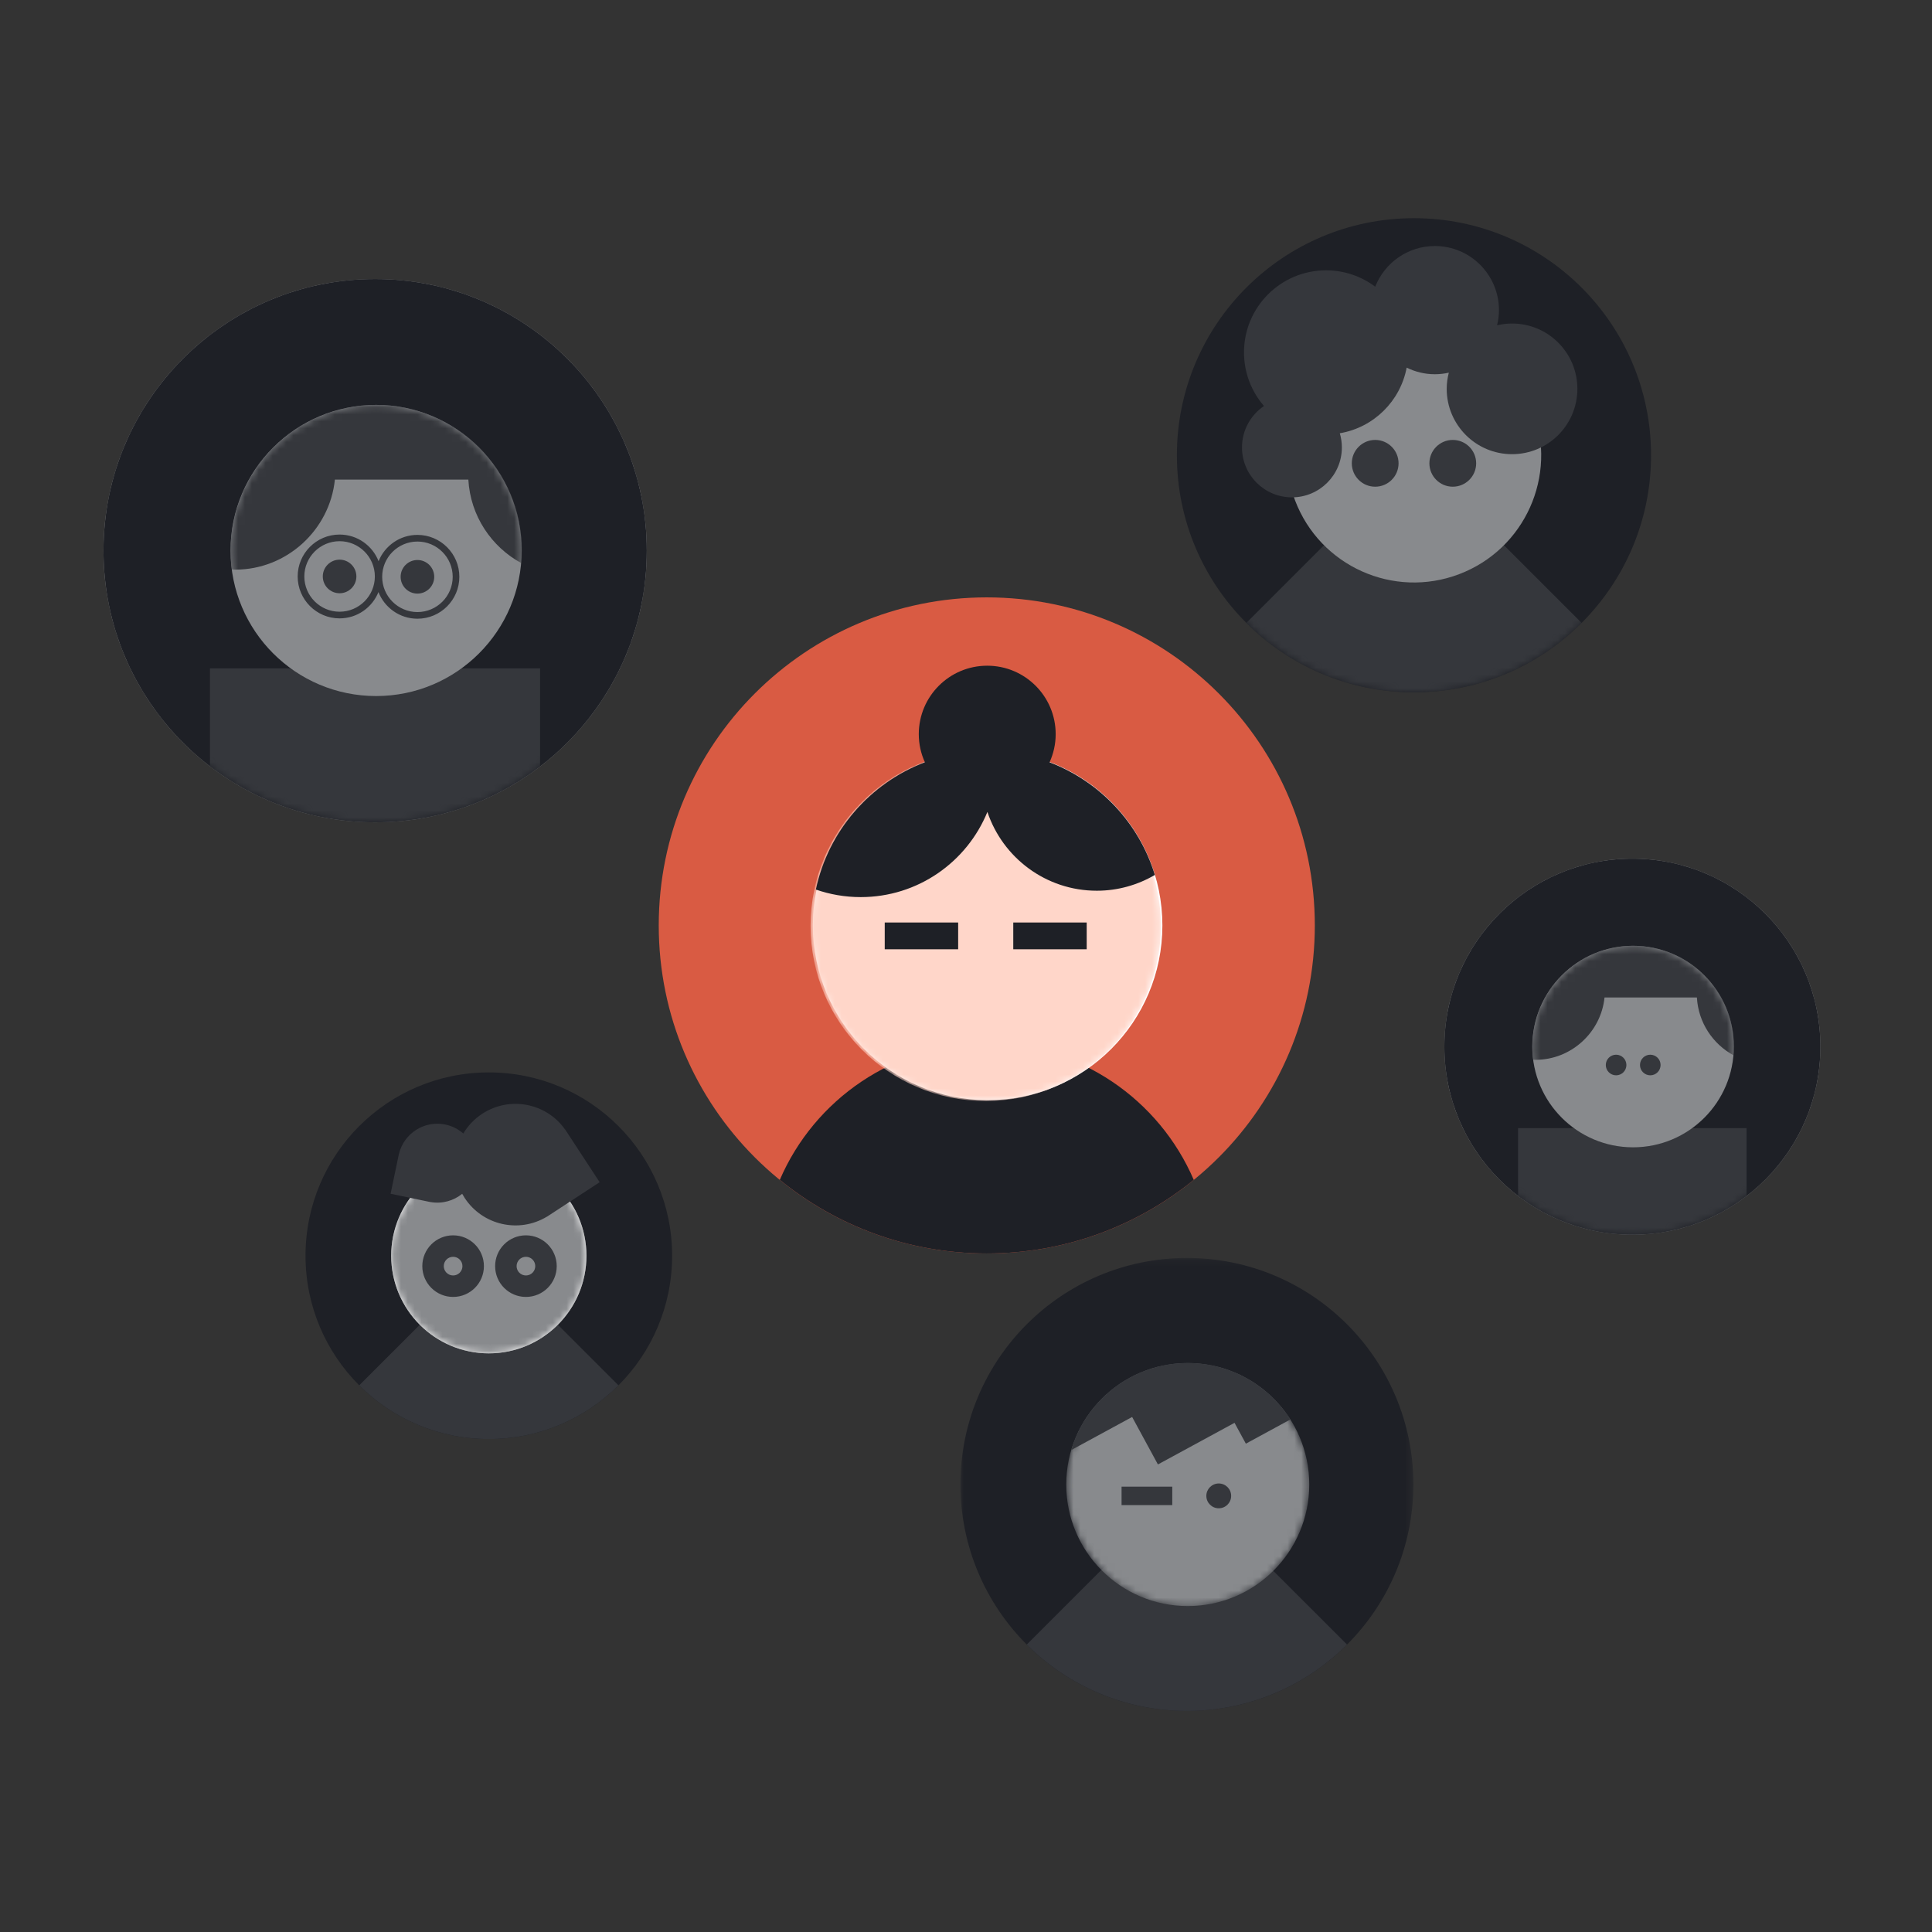 <?xml version="1.0" encoding="UTF-8"?>
<svg width="280px" height="280px" viewBox="0 0 280 280" version="1.1" xmlns="http://www.w3.org/2000/svg" xmlns:xlink="http://www.w3.org/1999/xlink">
    <rect x="0" y="0" width="280" height="280" fill="#333333" stroke="none"/>
    <title>illustration/dark mode/avatar/social-network/dm-avatar-social-2</title>
    <defs>
        <path d="M0.015,25.943 C0.015,39.962 11.38,51.328 25.4,51.328 L25.4,51.328 C39.42,51.328 50.784,39.962 50.784,25.943 L50.784,25.943 C50.784,11.924 39.42,0.558 25.4,0.558 L25.4,0.558 C11.38,0.558 0.015,11.924 0.015,25.943" id="path-1"></path>
        <path d="M34.685,0.378 C15.708,0.378 0.325,15.762 0.325,34.738 L0.325,34.738 C0.325,53.714 15.708,69.098 34.685,69.098 L34.685,69.098 C53.661,69.098 69.045,53.714 69.045,34.738 L69.045,34.738 C69.045,15.762 53.661,0.378 34.685,0.378 Z" id="path-3"></path>
        <polygon id="path-5" points="0.001 0.178 65.644 0.178 65.644 65.822 0.001 65.822"></polygon>
        <path d="M0.435,18.115 C0.435,27.84 8.319,35.724 18.044,35.724 L18.044,35.724 C27.77,35.724 35.654,27.84 35.654,18.115 L35.654,18.115 C35.654,8.389 27.77,0.505 18.044,0.505 L18.044,0.505 C8.319,0.505 0.435,8.389 0.435,18.115" id="path-7"></path>
        <path d="M0.435,18.115 C0.435,27.84 8.319,35.724 18.044,35.724 L18.044,35.724 C27.77,35.724 35.654,27.84 35.654,18.115 L35.654,18.115 C35.654,8.389 27.77,0.505 18.044,0.505 L18.044,0.505 C8.319,0.505 0.435,8.389 0.435,18.115" id="path-9"></path>
        <path d="M0.435,18.115 C0.435,27.84 8.319,35.724 18.044,35.724 L18.044,35.724 C27.77,35.724 35.654,27.84 35.654,18.115 L35.654,18.115 C35.654,8.389 27.77,0.505 18.044,0.505 L18.044,0.505 C8.319,0.505 0.435,8.389 0.435,18.115" id="path-11"></path>
        <path d="M0.091,14.759 C0.091,22.572 6.426,28.907 14.24,28.907 L14.24,28.907 C22.053,28.907 28.388,22.572 28.388,14.759 L28.388,14.759 C28.388,6.945 22.053,0.61 14.24,0.61 L14.24,0.61 C6.426,0.61 0.091,6.945 0.091,14.759" id="path-13"></path>
        <path d="M0.59,27.307 C0.59,42.357 12.79,54.556 27.839,54.556 L27.839,54.556 C42.888,54.556 55.088,42.357 55.088,27.307 L55.088,27.307 C55.088,12.258 42.888,0.058 27.839,0.058 L27.839,0.058 C12.79,0.058 0.59,12.258 0.59,27.307" id="path-15"></path>
        <path d="M0.59,27.307 C0.59,42.357 12.79,54.556 27.839,54.556 L27.839,54.556 C42.888,54.556 55.088,42.357 55.088,27.307 L55.088,27.307 C55.088,12.258 42.888,0.058 27.839,0.058 L27.839,0.058 C12.79,0.058 0.59,12.258 0.59,27.307 L0.59,27.307 Z" id="path-17"></path>
        <path d="M0.292,14.868 C0.292,22.933 6.831,29.471 14.896,29.471 L14.896,29.471 C22.961,29.471 29.499,22.933 29.499,14.868 L29.499,14.868 C29.499,6.803 22.961,0.265 14.896,0.265 L14.896,0.265 C6.831,0.265 0.292,6.803 0.292,14.868" id="path-19"></path>
        <path d="M0,39.871 C0,61.614 17.625,79.24 39.369,79.24 L39.369,79.24 C61.111,79.24 78.737,61.614 78.737,39.871 L78.737,39.871 C78.737,18.128 61.111,0.503 39.369,0.503 L39.369,0.503 C17.625,0.503 0,18.128 0,39.871" id="path-21"></path>
        <path d="M0,39.871 C0,61.614 17.625,79.24 39.369,79.24 L39.369,79.24 C61.111,79.24 78.737,61.614 78.737,39.871 L78.737,39.871 C78.737,18.128 61.111,0.503 39.369,0.503 L39.369,0.503 C17.625,0.503 0,18.128 0,39.871 L0,39.871 Z" id="path-23"></path>
        <path d="M0.402,21.213 C0.402,32.865 9.848,42.311 21.501,42.311 L21.501,42.311 C33.153,42.311 42.598,32.865 42.598,21.213 L42.598,21.213 C42.598,9.561 33.153,0.115 21.501,0.115 L21.501,0.115 C9.848,0.115 0.402,9.561 0.402,21.213" id="path-25"></path>
    </defs>
    <g id="illustration/dark-mode/avatar/social-network/dm-avatar-social-2" stroke="none" stroke-width="1" fill="none" fill-rule="evenodd">
        <g id="Group-105" transform="translate(15, 31)">
            <g id="Group-7" transform="translate(80.104, 55.508)">
                <path d="M95.45,47.611 C95.45,73.868 74.165,95.154 47.908,95.154 C21.651,95.154 0.366,73.868 0.366,47.611 C0.366,21.355 21.651,0.069 47.908,0.069 C74.165,0.069 95.45,21.355 95.45,47.611" id="Fill-1" fill="#D95B43"></path>
                <path d="M47.908,95.153 C59.284,95.153 69.722,91.153 77.905,84.489 C72.909,72.867 61.361,64.727 47.908,64.727 C34.456,64.727 22.907,72.867 17.911,84.489 C26.094,91.153 36.533,95.153 47.908,95.153" id="Fill-3" fill="#1E2026"></path>
                <path d="M73.358,47.611 C73.358,61.598 62.019,72.938 48.032,72.938 C34.044,72.938 22.706,61.598 22.706,47.611 C22.706,33.624 34.044,22.286 48.032,22.286 C62.019,22.286 73.358,33.624 73.358,47.611" id="Fill-5" fill="#FFFFFF"></path>
            </g>
            <g id="Group-10" transform="translate(102.458, 77.242)">
                <mask id="mask-2" fill="white">
                    <use xlink:href="#path-1"></use>
                </mask>
                <g id="Clip-9"></g>
                <path d="M50.784,25.943 C50.784,39.962 39.42,51.328 25.4,51.328 C11.38,51.328 0.015,39.962 0.015,25.943 C0.015,11.923 11.38,0.558 25.4,0.558 C39.42,0.558 50.784,11.923 50.784,25.943" id="Fill-8" fill="#FFD6C9" mask="url(#mask-2)"></path>
            </g>
            <g id="Group-15" transform="translate(103.079, 65.443)" fill="#1E2026">
                <polygon id="Fill-11" points="28.772 41.133 39.413 41.133 39.413 37.253 28.772 37.253"></polygon>
                <polygon id="Fill-13" points="10.143 41.133 20.785 41.133 20.785 37.253 10.143 37.253"></polygon>
                <path d="M34.033,14.034 C34.596,12.788 34.918,11.411 34.918,9.956 C34.918,4.477 30.476,0.036 24.998,0.036 C19.519,0.036 15.078,4.477 15.078,9.956 C15.078,11.408 15.398,12.784 15.959,14.027 C7.998,17.064 1.955,23.982 0.162,32.478 C2.199,33.184 4.384,33.573 6.661,33.573 C14.963,33.573 22.069,28.468 25.022,21.226 C27.245,27.86 33.498,32.647 40.88,32.647 C43.95,32.647 46.817,31.807 49.29,30.363 C47.008,22.842 41.322,16.815 34.033,14.034" id="Fill-14"></path>
            </g>
            <g id="Group-21" transform="translate(155.239, 0.243)">
                <mask id="mask-4" fill="white">
                    <use xlink:href="#path-3"></use>
                </mask>
                <use id="Clip-20" fill="#1E2026" xlink:href="#path-3"></use>
                <path d="M34.684,34.738 L10.389,59.034 C16.606,65.252 25.197,69.098 34.684,69.098 C44.173,69.098 52.763,65.252 58.981,59.034 L34.684,34.738 Z" id="Fill-19" fill="#35373C" mask="url(#mask-4)"></path>
            </g>
            <g id="Group-40" transform="translate(124.192, 4.589)">
                <path d="M48.503,36.947 C52.123,46.462 62.772,51.242 72.288,47.621 C81.804,44.001 86.583,33.351 82.963,23.836 C79.342,14.32 68.693,9.541 59.177,13.162 C49.661,16.782 44.882,27.431 48.503,36.947" id="Fill-23" fill="#888A8D"></path>
                <path d="M71.355,34.947 C69.484,34.947 67.967,33.43 67.967,31.557 C67.967,29.686 69.484,28.169 71.355,28.169 C73.228,28.169 74.745,29.686 74.745,31.557 C74.745,33.43 73.228,34.947 71.355,34.947" id="Fill-25" fill="#35373C"></path>
                <path d="M60.11,34.947 C58.238,34.947 56.721,33.43 56.721,31.557 C56.721,29.686 58.238,28.169 60.11,28.169 C61.981,28.169 63.498,29.686 63.498,31.557 C63.498,33.43 61.981,34.947 60.11,34.947" id="Fill-27" fill="#35373C"></path>
                <path d="M79.945,11.297 C79.198,11.297 78.475,11.392 77.777,11.555 C77.949,10.849 78.049,10.116 78.049,9.357 C78.049,4.226 73.89,0.066 68.758,0.066 C64.827,0.066 61.474,2.512 60.116,5.961 C58.13,4.472 55.663,3.589 52.989,3.589 C46.422,3.589 41.097,8.913 41.097,15.481 C41.097,18.453 42.191,21.169 43.994,23.254 C42.07,24.555 40.806,26.756 40.806,29.253 C40.806,33.25 44.046,36.491 48.044,36.491 C52.041,36.491 55.282,33.25 55.282,29.253 C55.282,28.541 55.175,27.853 54.983,27.202 C59.88,26.375 63.756,22.558 64.672,17.692 C65.907,18.298 67.29,18.648 68.758,18.648 C69.453,18.648 70.129,18.566 70.781,18.421 C70.589,19.172 70.476,19.955 70.476,20.766 C70.476,25.995 74.715,30.234 79.945,30.234 C85.176,30.234 89.414,25.995 89.414,20.766 C89.414,15.536 85.176,11.297 79.945,11.297" id="Fill-29" fill="#35373C"></path>
                <g id="Group-33" transform="translate(0, 146.546)">
                    <mask id="mask-6" fill="white">
                        <use xlink:href="#path-5"></use>
                    </mask>
                    <g id="Clip-32"></g>
                    <path d="M65.644,33 C65.644,51.127 50.949,65.822 32.823,65.822 C14.695,65.822 0.001,51.127 0.001,33 C0.001,14.873 14.695,0.178 32.823,0.178 C50.949,0.178 65.644,14.873 65.644,33" id="Fill-31" fill="#1E2026" mask="url(#mask-6)"></path>
                </g>
                <path d="M9.614,202.754 C15.553,208.694 23.759,212.367 32.822,212.367 C41.886,212.367 50.092,208.694 56.031,202.754 L32.822,179.546 L9.614,202.754 Z" id="Fill-34" fill="#35373C"></path>
            </g>
            <g id="Group-50" transform="translate(139.094, 166.038)">
                <g id="Group-43">
                    <mask id="mask-8" fill="white">
                        <use xlink:href="#path-7"></use>
                    </mask>
                    <g id="Clip-42"></g>
                </g>
                <g id="Group-46">
                    <mask id="mask-10" fill="white">
                        <use xlink:href="#path-9"></use>
                    </mask>
                    <g id="Clip-45"></g>
                </g>
                <g id="Group-49">
                    <mask id="mask-12" fill="white">
                        <use xlink:href="#path-11"></use>
                    </mask>
                    <g id="Clip-48"></g>
                    <path d="M0.435,18.114 C0.435,27.84 8.319,35.723 18.044,35.723 C27.77,35.723 35.654,27.84 35.654,18.114 C35.654,8.389 27.77,0.505 18.044,0.505 C8.319,0.505 0.435,8.389 0.435,18.114" id="Fill-47" fill="#888A8D" mask="url(#mask-12)"></path>
                </g>
            </g>
            <g id="Group-58" transform="translate(29.185, 123.813)">
                <polygon id="Fill-51" fill="#35373C" points="118.361 63.32 125.708 63.32 125.708 60.642 118.361 60.642"></polygon>
                <path d="M132.445,60.183 C131.452,60.183 130.647,60.987 130.647,61.981 C130.647,62.974 131.452,63.779 132.445,63.779 C133.439,63.779 134.243,62.974 134.243,61.981 C134.243,60.987 133.439,60.183 132.445,60.183" id="Fill-53" fill="#35373C"></path>
                <path d="M127.954,42.73 C119.966,42.73 113.224,48.05 111.07,55.339 L119.892,50.545 L123.63,57.426 L134.733,51.394 L136.374,54.415 L142.823,50.91 C139.699,45.994 134.21,42.73 127.954,42.73" id="Fill-54" fill="#35373C"></path>
                <path d="M53.225,27.176 C53.225,41.848 41.331,53.742 26.659,53.742 C11.987,53.742 0.093,41.848 0.093,27.176 C0.093,12.504 11.987,0.609 26.659,0.609 C41.331,0.609 53.225,12.504 53.225,27.176" id="Fill-55" fill="#1E2026"></path>
                <path d="M7.873,45.961 C12.681,50.768 19.323,53.742 26.659,53.742 C33.995,53.742 40.636,50.769 45.444,45.961 L26.659,27.176 L7.873,45.961 Z" id="Fill-56" fill="#35373C"></path>
                <path d="M40.807,27.178 C40.807,34.992 34.473,41.327 26.659,41.327 C18.845,41.327 12.51,34.992 12.51,27.178 C12.51,19.364 18.845,13.029 26.659,13.029 C34.473,13.029 40.807,19.364 40.807,27.178" id="Fill-57" fill="#F7F7F7"></path>
            </g>
            <g id="Group-61" transform="translate(41.604, 136.233)">
                <mask id="mask-14" fill="white">
                    <use xlink:href="#path-13"></use>
                </mask>
                <g id="Clip-60"></g>
                <path d="M28.388,14.758 C28.388,22.573 22.054,28.908 14.24,28.908 C6.425,28.908 0.091,22.573 0.091,14.758 C0.091,6.945 6.425,0.61 14.24,0.61 C22.054,0.61 28.388,6.945 28.388,14.758" id="Fill-59" fill="#888A8D" mask="url(#mask-14)"></path>
            </g>
            <g id="Group-68" transform="translate(41.604, 128.781)" fill="#35373C">
                <path d="M19.618,25.069 C18.871,25.069 18.265,24.463 18.265,23.716 C18.265,22.969 18.871,22.364 19.618,22.364 C20.365,22.364 20.97,22.969 20.97,23.716 C20.97,24.463 20.365,25.069 19.618,25.069 M19.618,19.253 C17.152,19.253 15.154,21.251 15.154,23.716 C15.154,26.182 17.152,28.18 19.618,28.18 C22.083,28.18 24.081,26.182 24.081,23.716 C24.081,21.251 22.083,19.253 19.618,19.253" id="Fill-62"></path>
                <path d="M9.064,25.069 C8.317,25.069 7.711,24.463 7.711,23.716 C7.711,22.969 8.317,22.364 9.064,22.364 C9.811,22.364 10.417,22.969 10.417,23.716 C10.417,24.463 9.811,25.069 9.064,25.069 M9.064,19.253 C6.599,19.253 4.6,21.251 4.6,23.716 C4.6,26.182 6.599,28.18 9.064,28.18 C11.53,28.18 13.528,26.182 13.528,23.716 C13.528,21.251 11.53,19.253 9.064,19.253" id="Fill-64"></path>
                <path d="M22.932,16.377 L30.302,11.552 L25.478,4.183 L25.478,4.183 L25.299,3.911 L25.293,3.916 C22.568,0.065 17.262,-0.968 13.283,1.637 C12.125,2.395 11.205,3.38 10.541,4.495 C9.825,3.866 8.942,3.407 7.941,3.197 C4.918,2.567 1.957,4.449 1.222,7.422 L1.217,7.421 L0.005,13.227 L5.604,14.396 L5.811,14.439 L5.812,14.433 C7.494,14.721 9.142,14.24 10.381,13.233 C10.493,13.435 10.609,13.635 10.737,13.831 C13.342,17.811 18.618,18.987 22.656,16.548 L22.66,16.555 L22.932,16.377 Z" id="Fill-66"></path>
            </g>
            <g id="Group-75" transform="translate(193.739, 93.386)">
                <g id="Group-71">
                    <mask id="mask-16" fill="white">
                        <use xlink:href="#path-15"></use>
                    </mask>
                    <g id="Clip-70"></g>
                    <path d="M55.088,27.307 C55.088,42.357 42.889,54.556 27.839,54.556 C12.79,54.556 0.59,42.357 0.59,27.307 C0.59,12.258 12.79,0.058 27.839,0.058 C42.889,0.058 55.088,12.258 55.088,27.307" id="Fill-69" fill="#F7F7F7" mask="url(#mask-16)"></path>
                </g>
                <g id="Group-74">
                    <mask id="mask-18" fill="white">
                        <use xlink:href="#path-17"></use>
                    </mask>
                    <use id="Clip-73" fill="#1E2026" xlink:href="#path-17"></use>
                    <path d="M11.269,48.934 C15.861,52.458 21.604,54.556 27.84,54.556 C34.063,54.556 39.795,52.465 44.384,48.953 L44.384,39.113 L11.269,39.113 L11.269,48.934 Z" id="Fill-72" fill="#35373C" mask="url(#mask-18)"></path>
                </g>
            </g>
            <g id="Group-80" transform="translate(206.779, 105.806)">
                <mask id="mask-20" fill="white">
                    <use xlink:href="#path-19"></use>
                </mask>
                <use id="Clip-79" fill="#888A8D" xlink:href="#path-19"></use>
                <path d="M28.58,9.689 C25.708,2.143 17.263,-1.647 9.717,1.224 C3.263,3.68 -0.438,10.211 0.419,16.771 C0.538,16.776 0.653,16.789 0.773,16.789 C5.94,16.789 10.248,12.8 10.761,7.759 L24.148,7.759 C24.352,11.391 26.457,14.513 29.484,16.147 C29.669,14.02 29.39,11.819 28.58,9.689" id="Fill-78" fill="#35373C" mask="url(#mask-20)"></path>
            </g>
            <g id="Group-85" transform="translate(217.335, 121.33)" fill="#35373C">
                <path d="M6.837,3.512 C6.012,3.512 5.344,2.843 5.344,2.019 C5.344,1.195 6.012,0.526 6.837,0.526 C7.661,0.526 8.33,1.195 8.33,2.019 C8.33,2.843 7.661,3.512 6.837,3.512" id="Fill-81"></path>
                <path d="M1.882,3.512 C1.058,3.512 0.389,2.843 0.389,2.019 C0.389,1.195 1.058,0.526 1.882,0.526 C2.707,0.526 3.375,1.195 3.375,2.019 C3.375,2.843 2.707,3.512 1.882,3.512" id="Fill-83"></path>
            </g>
            <g id="Group-92" transform="translate(0, 8.936)">
                <g id="Group-88">
                    <mask id="mask-22" fill="white">
                        <use xlink:href="#path-21"></use>
                    </mask>
                    <g id="Clip-87"></g>
                    <path d="M78.737,39.871 C78.737,61.614 61.111,79.24 39.368,79.24 C17.626,79.24 -0,61.614 -0,39.871 C-0,18.128 17.626,0.503 39.368,0.503 C61.111,0.503 78.737,18.128 78.737,39.871" id="Fill-86" fill="#F7F7F7" mask="url(#mask-22)"></path>
                </g>
                <g id="Group-91">
                    <mask id="mask-24" fill="white">
                        <use xlink:href="#path-23"></use>
                    </mask>
                    <use id="Clip-90" fill="#1E2026" xlink:href="#path-23"></use>
                    <path d="M15.429,71.116 C22.064,76.207 30.36,79.24 39.369,79.24 C48.361,79.24 56.643,76.219 63.272,71.144 L63.272,56.926 L15.429,56.926 L15.429,71.116 Z" id="Fill-89" fill="#35373C" mask="url(#mask-24)"></path>
                </g>
            </g>
            <g id="Group-97" transform="translate(18.008, 27.565)">
                <mask id="mask-26" fill="white">
                    <use xlink:href="#path-25"></use>
                </mask>
                <use id="Clip-96" fill="#888A8D" xlink:href="#path-25"></use>
                <path d="M41.271,13.732 C37.123,2.829 24.921,-2.647 14.018,1.501 C4.695,5.049 -0.654,14.485 0.585,23.963 C0.757,23.969 0.924,23.99 1.096,23.99 C8.562,23.99 14.787,18.225 15.526,10.942 L34.868,10.942 C35.162,16.191 38.205,20.701 42.578,23.061 C42.845,19.988 42.442,16.808 41.271,13.732" id="Fill-95" fill="#35373C" mask="url(#mask-26)"></path>
            </g>
            <g id="Group-104" transform="translate(27.943, 46.194)" fill="#35373C">
                <path d="M6.273,3.916 C4.928,3.916 3.838,5.006 3.838,6.35 C3.838,7.695 4.928,8.785 6.273,8.785 C7.617,8.785 8.707,7.695 8.707,6.35 C8.707,5.006 7.617,3.916 6.273,3.916" id="Fill-98"></path>
                <path d="M17.555,3.966 C16.21,3.966 15.12,5.056 15.12,6.4 C15.12,7.745 16.21,8.835 17.555,8.835 C18.899,8.835 19.989,7.745 19.989,6.4 C19.989,5.056 18.899,3.966 17.555,3.966" id="Fill-100"></path>
                <path d="M17.555,11.511 C14.737,11.511 12.445,9.219 12.445,6.401 C12.445,3.583 14.737,1.291 17.555,1.291 C20.373,1.291 22.665,3.583 22.665,6.401 C22.665,9.219 20.373,11.511 17.555,11.511 M6.272,11.461 C3.455,11.461 1.163,9.169 1.163,6.351 C1.163,3.533 3.455,1.241 6.272,1.241 C9.09,1.241 11.383,3.533 11.383,6.351 C11.383,9.169 9.09,11.461 6.272,11.461 M17.555,0.326 C15.006,0.326 12.823,1.907 11.923,4.136 C11.036,1.88 8.84,0.277 6.272,0.277 C2.923,0.277 0.198,3.001 0.198,6.351 C0.198,9.7 2.923,12.426 6.272,12.426 C8.822,12.426 11.005,10.846 11.905,8.615 C12.792,10.871 14.987,12.475 17.555,12.475 C20.905,12.475 23.629,9.75 23.629,6.401 C23.629,3.051 20.905,0.326 17.555,0.326" id="Fill-102"></path>
            </g>
        </g>
    </g>
</svg>
